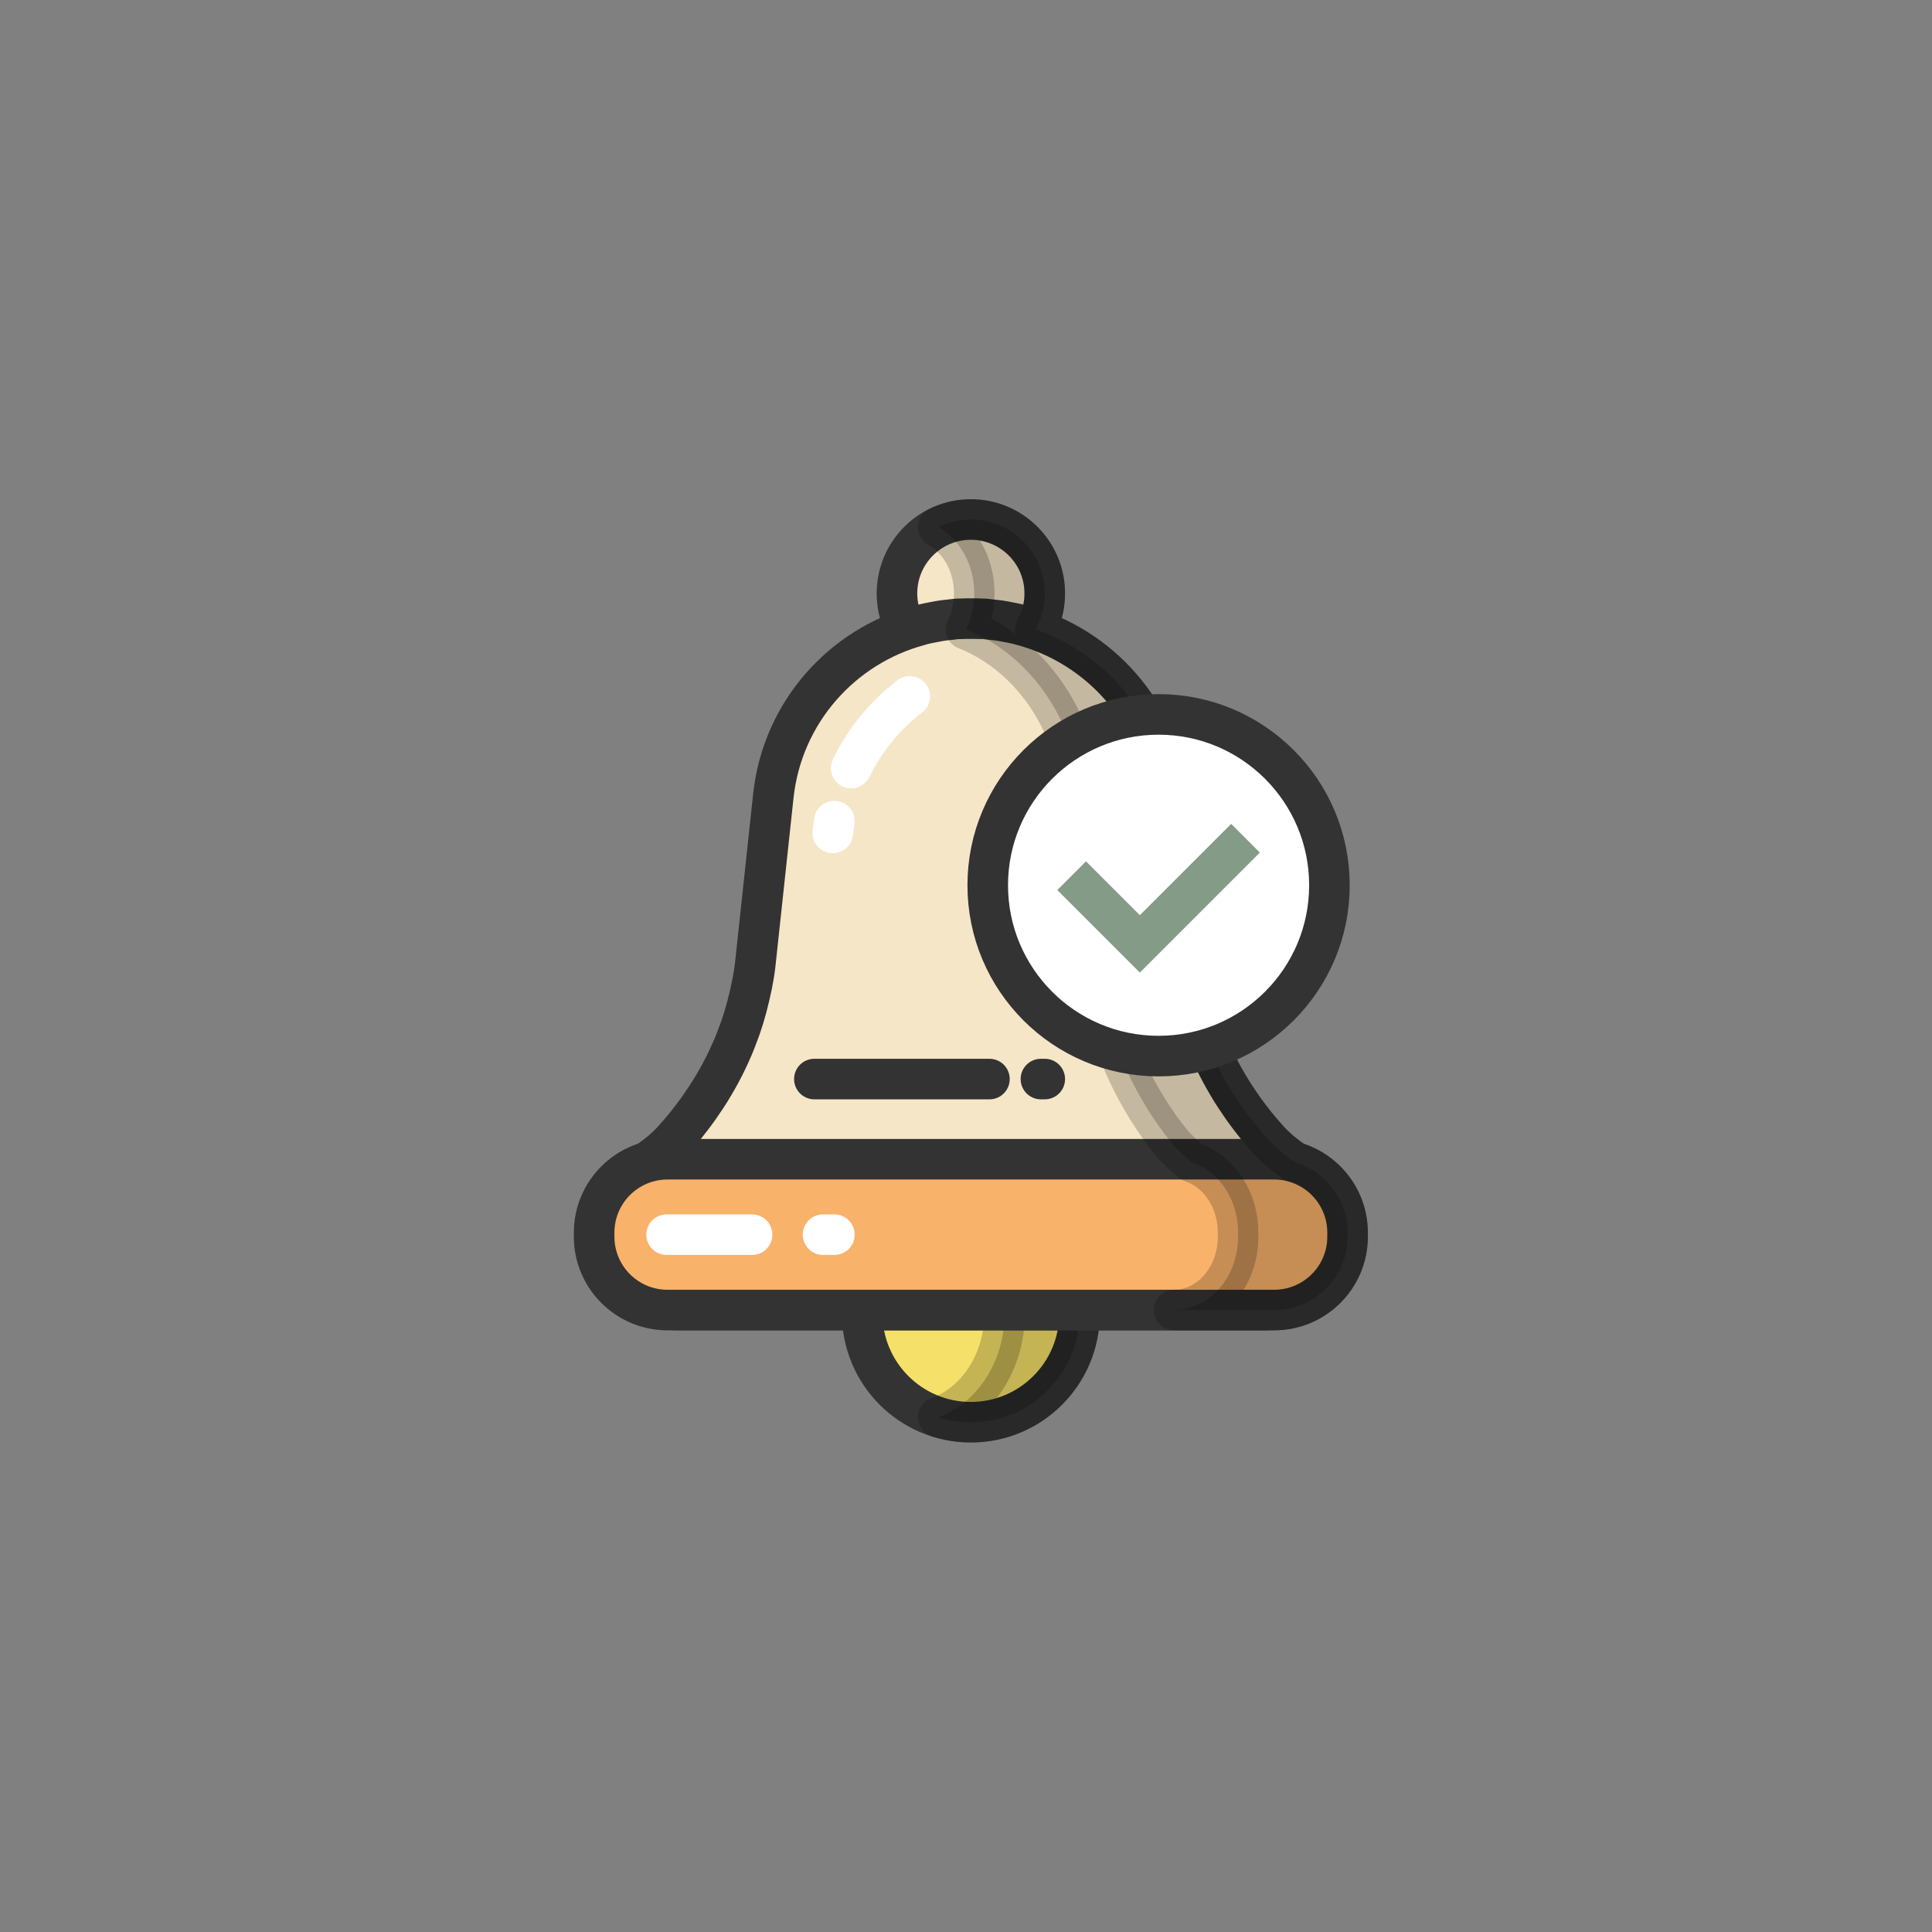 <svg class="ldi-cyp7kl" width="200px"  height="200px"  xmlns="http://www.w3.org/2000/svg" xmlns:xlink="http://www.w3.org/1999/xlink" viewBox="0 0 100 100" preserveAspectRatio="xMidYMid" style="background: none;"><rect x="0" y="0" width="100" height="100" fill="#808080" stroke="none"/><!--?xml version="1.0" encoding="utf-8"?--><!--Generator: Adobe Illustrator 21.0.0, SVG Export Plug-In . SVG Version: 6.00 Build 0)--><svg version="1.1" id="圖層_1" xmlns="http://www.w3.org/2000/svg" xmlns:xlink="http://www.w3.org/1999/xlink" x="0px" y="0px" viewBox="0 0 100 100" style="transform-origin: 50px 50px 0px;" xml:space="preserve"><g style="transform-origin: 50px 50px 0px;"><g style="transform-origin: 50px 50px 0px; transform: scale(0.6);"><g style="transform-origin: 50px 50px 0px; animation-duration: 2s; animation-delay: -2s; animation-direction: normal;" class="ld ld-heartbeat"><g><style type="text/css" class="" style="transform-origin: 50px 50px 0px; animation-duration: 1s; animation-delay: -1s; animation-direction: normal;">.st0{fill:#333333;} .st1{fill:#FFFFFF;stroke:#333333;stroke-width:3.5;stroke-miterlimit:10;} .st2{fill:#F5E6C8;stroke:#333333;stroke-width:3.5;stroke-linejoin:round;stroke-miterlimit:10;} .st3{fill:#E0E0E0;stroke:#333333;stroke-width:3.5;stroke-miterlimit:10;} .st4{fill:#F5E169;stroke:#333333;stroke-width:3.5;stroke-miterlimit:10;} .st5{opacity:0.2;stroke:#000000;stroke-width:3.5;stroke-linecap:round;stroke-linejoin:round;stroke-miterlimit:10;} .st6{fill:#F5E6C8;stroke:#333333;stroke-width:3.5;stroke-miterlimit:10;} .st7{fill:#F5E6C8;stroke:#FFFFFF;stroke-width:3.5;stroke-linecap:round;stroke-miterlimit:10;} .st8{fill:#F8B26A;stroke:#333333;stroke-width:3.5;stroke-linecap:round;stroke-miterlimit:10;} .st9{fill:none;stroke:#FFFFFF;stroke-width:3.5;stroke-linecap:round;stroke-miterlimit:10;} .st10{fill:none;stroke:#333333;stroke-width:3.5;stroke-linecap:round;stroke-linejoin:round;stroke-miterlimit:10;} .st11{fill:#E15B64;stroke:#333333;stroke-width:3.182;stroke-miterlimit:10;} .st12{fill:#F47E60;stroke:#333333;stroke-width:3.5;stroke-miterlimit:10;} .st13{fill:none;stroke:#333333;stroke-width:3.5;stroke-linecap:round;stroke-linejoin:round;} .st14{fill:none;stroke:#849B87;stroke-width:3.5;stroke-miterlimit:10;} .st15{fill:none;stroke:#E15B64;stroke-width:3.5;stroke-miterlimit:10;} .st16{fill:none;stroke:#E15B64;stroke-width:3.726;stroke-miterlimit:10;} .st17{fill:#849B87;} .st18{fill:#666666;} .st19{fill:#F47E60;} .st20{fill:#C33737;} .st21{fill:none;stroke:#333333;stroke-width:3.5;stroke-linecap:round;stroke-miterlimit:10;} .st22{fill:#F5E6C8;stroke:#333333;stroke-width:3.182;stroke-miterlimit:10;} .st23{fill:#E15B64;stroke:#333333;stroke-width:3.164;stroke-miterlimit:10;} .st24{fill:#77A4BD;} .st25{fill:#FFFFFF;} .st26{fill:#F5E6C8;stroke:#333333;stroke-width:3.306;stroke-miterlimit:10;} .st27{fill:none;} .st28{fill:none;stroke:#333333;stroke-width:3.062;stroke-linecap:round;stroke-linejoin:round;} .st29{fill:none;stroke:#333333;stroke-width:3.5;stroke-miterlimit:10;} .st30{fill:#F8B26A;stroke:#333333;stroke-width:3.5;stroke-miterlimit:10;} .st31{fill:#F47E60;stroke:#333333;stroke-width:3.5;stroke-linejoin:round;stroke-miterlimit:10;} .st32{fill:#E15B64;} .st33{opacity:0.2;} .st34{fill:#F5E6C8;stroke:#333333;stroke-width:3.164;stroke-miterlimit:10;} .st35{fill:#849B87;stroke:#333333;stroke-width:3.5;stroke-miterlimit:10;} .st36{fill:#66503A;stroke:#333333;stroke-width:3.5;stroke-miterlimit:10;} .st37{fill:#F8B26A;} .st38{fill:#FFFFFF;stroke:#E0E0E0;stroke-width:3.5;stroke-linecap:round;stroke-miterlimit:10;} .st39{fill:none;stroke:#E0E0E0;stroke-width:3.5;stroke-linecap:round;stroke-miterlimit:10;} .st40{fill:none;stroke:#333333;stroke-width:3.5;stroke-linecap:round;stroke-linejoin:round;stroke-dasharray:9.018,9.018;} .st41{fill:none;stroke:#849B87;stroke-width:3.5;stroke-linecap:round;stroke-linejoin:round;stroke-miterlimit:10;} .st42{fill:#FFFFFF;stroke:#F47E60;stroke-width:3.5;stroke-miterlimit:10;} .st43{fill:none;stroke:#F47E60;stroke-width:3.5;stroke-linecap:round;stroke-miterlimit:10;} .st44{fill:none;stroke:#C33737;stroke-width:3.5;stroke-linecap:round;stroke-linejoin:round;stroke-miterlimit:10;} .st45{fill:#FFFFFF;stroke:#333333;stroke-width:3.5;stroke-linecap:round;stroke-linejoin:round;stroke-miterlimit:10;} .st46{fill:#333333;stroke:#333333;stroke-width:3.5;stroke-linecap:round;stroke-linejoin:round;stroke-miterlimit:10;} .st47{fill:#E0E0E0;} .st48{fill:none;stroke:#C33737;stroke-width:3.5;stroke-linecap:round;stroke-linejoin:round;} .st49{fill:none;stroke:#FFFFFF;stroke-width:3.5;stroke-linecap:round;stroke-linejoin:round;} .st50{fill:none;stroke:#FFFFFF;stroke-width:3.5;stroke-linecap:round;stroke-linejoin:round;stroke-dasharray:8.028,8.028;} .st51{fill:none;stroke:#FFFFFF;stroke-width:3.5;stroke-linecap:round;stroke-linejoin:round;stroke-miterlimit:10;} .st52{fill:none;stroke:#FFFFFF;stroke-width:3.5;stroke-miterlimit:10;}</style><g style="transform-origin: 50px 50px 0px;"><g><g class="" style="transform-origin: 50px 50px 0px; animation-duration: 1s; animation-delay: -0.962s; animation-direction: normal;"><circle class="st4" cx="50.42" cy="79.982" r="9.375" fill="rgb(245, 225, 105)" stroke="rgb(51, 51, 51)" style="fill: rgb(245, 225, 105); stroke: rgb(51, 51, 51);"></circle></g><g class="" style="transform-origin: 50px 50px 0px; animation-duration: 1s; animation-delay: -0.923s; animation-direction: normal;"><path class="st5" d="M53.313,79.681c0.003,0.101,0.013,0.199,0.013,0.301c0,4.198-2.405,7.75-5.719,8.945 c0.888,0.279,1.832,0.43,2.812,0.43c5.178,0,9.375-4.197,9.375-9.375c0-0.102-0.012-0.2-0.015-0.301 C57.777,79.681,55.598,79.681,53.313,79.681z" fill="rgb(0, 0, 0)" stroke="rgb(0, 0, 0)" style="fill: rgb(0, 0, 0); stroke: rgb(0, 0, 0);"></path></g><g class="" style="transform-origin: 50px 50px 0px; animation-duration: 1s; animation-delay: -0.885s; animation-direction: normal;"><circle class="st6" cx="50.42" cy="17.857" r="6.375" stroke="rgb(51, 51, 51)" fill="rgb(245, 230, 200)" style="stroke: rgb(51, 51, 51); fill: rgb(245, 230, 200);"></circle></g><g class="" style="transform-origin: 50px 50px 0px; animation-duration: 1s; animation-delay: -0.846s; animation-direction: normal;"><path class="st6" d="M82.077,73.439c0.002-0.117,0.004-0.234-0.002-0.35c-0.012-0.337-0.051-0.667-0.107-0.991 c-0.018-0.104-0.045-0.205-0.068-0.308c-0.047-0.218-0.1-0.434-0.167-0.645c-0.036-0.114-0.076-0.224-0.117-0.336 c-0.072-0.195-0.152-0.386-0.239-0.573c-0.05-0.107-0.1-0.212-0.155-0.316c-0.102-0.192-0.214-0.376-0.332-0.558 c-0.055-0.085-0.106-0.173-0.164-0.255c-0.365-0.514-0.793-0.978-1.276-1.382c-0.077-0.065-0.16-0.121-0.239-0.183 c-0.12-0.093-0.236-0.191-0.362-0.276c-0.952-0.643-1.882-1.323-2.661-2.165c-0.398-0.437-0.787-0.882-1.158-1.34 c-0.029-0.036-0.056-0.074-0.085-0.11c-0.349-0.434-0.685-0.877-1.009-1.328c-0.117-0.163-0.226-0.332-0.339-0.497 c-0.228-0.332-0.452-0.666-0.666-1.007c-0.122-0.195-0.238-0.394-0.356-0.593c-0.191-0.323-0.377-0.65-0.555-0.98 c-0.112-0.209-0.222-0.419-0.329-0.63c-0.17-0.336-0.33-0.677-0.485-1.02c-0.095-0.21-0.191-0.419-0.281-0.631 c-0.158-0.375-0.302-0.757-0.443-1.141c-0.068-0.185-0.142-0.368-0.206-0.555c-0.195-0.573-0.374-1.153-0.528-1.743 c-0.173-0.663-0.326-1.312-0.45-1.93s-0.22-1.206-0.278-1.749L67.506,35.77c0,0,0,0,0-0.001l-0.049-0.452 c-0.771-7.17-5.899-12.894-12.573-14.695c-0.115-0.032-0.228-0.068-0.344-0.097c-0.285-0.071-0.576-0.125-0.866-0.182 c-0.259-0.051-0.517-0.103-0.781-0.141c-0.237-0.034-0.476-0.056-0.716-0.081c-0.203-0.021-0.401-0.055-0.606-0.069 c-0.099-0.007-0.195,0-0.294-0.005c-0.284-0.014-0.571-0.014-0.858-0.014c-0.287,0-0.574,0-0.858,0.014 c-0.099,0.005-0.195-0.002-0.294,0.005c-0.205,0.013-0.403,0.048-0.606,0.069c-0.24,0.025-0.479,0.047-0.716,0.081 c-0.263,0.039-0.522,0.091-0.781,0.141c-0.291,0.056-0.581,0.111-0.866,0.182c-0.116,0.029-0.229,0.066-0.344,0.097 c-6.674,1.801-11.802,7.526-12.573,14.695l-0.049,0.452c0,0,0,0,0,0.001L31.82,49.846c-0.058,0.542-0.154,1.13-0.278,1.749 c-0.124,0.618-0.277,1.267-0.45,1.93c-0.154,0.59-0.333,1.17-0.528,1.743c-0.064,0.187-0.138,0.37-0.206,0.555 c-0.141,0.383-0.285,0.765-0.443,1.141c-0.089,0.212-0.186,0.421-0.281,0.631c-0.155,0.343-0.316,0.684-0.485,1.02 c-0.107,0.212-0.216,0.422-0.329,0.63c-0.178,0.331-0.364,0.657-0.555,0.98c-0.117,0.198-0.234,0.397-0.356,0.593 c-0.213,0.341-0.438,0.675-0.666,1.007c-0.113,0.165-0.222,0.334-0.339,0.497c-0.323,0.451-0.66,0.894-1.009,1.328 c-0.029,0.036-0.056,0.074-0.085,0.11c-0.372,0.458-0.76,0.903-1.158,1.34c-0.779,0.843-1.709,1.522-2.661,2.165 c-0.126,0.085-0.241,0.183-0.362,0.276c-0.08,0.061-0.162,0.118-0.239,0.183c-0.482,0.404-0.911,0.868-1.276,1.382 c-0.059,0.083-0.109,0.17-0.164,0.255c-0.118,0.181-0.23,0.366-0.332,0.558c-0.055,0.104-0.104,0.21-0.155,0.316 c-0.088,0.187-0.167,0.378-0.239,0.573c-0.041,0.111-0.082,0.222-0.117,0.336c-0.066,0.211-0.119,0.426-0.167,0.645 c-0.022,0.103-0.05,0.203-0.068,0.308c-0.056,0.324-0.095,0.654-0.107,0.991c-0.006,0.116-0.004,0.233-0.002,0.35 c0.001,0.085-0.005,0.167-0.002,0.253c0.154,3.381,3.058,5.99,6.443,5.99c0.267,0,0.555,0,0.847,0c9.2,0,37.628,0,48.739,0 c0.292,0,0.58,0,0.847,0c3.384,0,6.288-2.609,6.443-5.99C82.083,73.606,82.076,73.524,82.077,73.439z" stroke="rgb(51, 51, 51)" fill="rgb(245, 230, 200)" style="stroke: rgb(51, 51, 51); fill: rgb(245, 230, 200);"></path></g><g class="" style="transform-origin: 50px 50px 0px; animation-duration: 1s; animation-delay: -0.808s; animation-direction: normal;"><path class="st7" d="M38.646,37.5c-0.056,0.335-0.103,0.675-0.14,1.017" fill="rgb(245, 230, 200)" stroke="rgb(255, 255, 255)" style="fill: rgb(245, 230, 200); stroke: rgb(255, 255, 255);"></path></g><g class="" style="transform-origin: 50px 50px 0px; animation-duration: 1s; animation-delay: -0.769s; animation-direction: normal;"><path class="st7" d="M45.157,26.737c-2.133,1.624-3.878,3.74-5.06,6.192" fill="rgb(245, 230, 200)" stroke="rgb(255, 255, 255)" style="fill: rgb(245, 230, 200); stroke: rgb(255, 255, 255);"></path></g><g class="" style="transform-origin: 50px 50px 0px; animation-duration: 1s; animation-delay: -0.731s; animation-direction: normal;"><path class="st8" d="M76.587,79.681H24.253c-3.498,0-6.333-2.835-6.333-6.333v-0.345c0-3.498,2.835-6.333,6.333-6.333h52.334 c3.498,0,6.333,2.835,6.333,6.333v0.345C82.92,76.846,80.085,79.681,76.587,79.681z" stroke="rgb(51, 51, 51)" fill="rgb(248, 178, 106)" style="stroke: rgb(51, 51, 51); fill: rgb(248, 178, 106);"></path></g><g class="" style="transform-origin: 50px 50px 0px; animation-duration: 1s; animation-delay: -0.692s; animation-direction: normal;"><path class="st5" d="M78.358,66.926c-0.777-0.545-1.526-1.128-2.17-1.824c-0.398-0.437-0.787-0.882-1.158-1.34 c-0.029-0.036-0.056-0.074-0.085-0.11c-0.349-0.434-0.685-0.877-1.009-1.328c-0.117-0.163-0.226-0.332-0.339-0.497 c-0.228-0.332-0.452-0.666-0.666-1.007c-0.122-0.195-0.238-0.394-0.356-0.593c-0.191-0.323-0.377-0.65-0.555-0.98 c-0.112-0.209-0.222-0.419-0.329-0.63c-0.17-0.336-0.33-0.677-0.485-1.02c-0.095-0.21-0.191-0.419-0.281-0.631 c-0.158-0.375-0.302-0.757-0.443-1.141c-0.068-0.185-0.142-0.368-0.206-0.555c-0.195-0.573-0.374-1.153-0.528-1.743 c-0.173-0.663-0.326-1.312-0.45-1.93s-0.22-1.206-0.278-1.749L67.506,35.77c0,0,0,0,0-0.001l-0.049-0.452 c-0.728-6.77-5.342-12.247-11.473-14.354c0.515-0.92,0.811-1.978,0.811-3.107c0-3.521-2.854-6.375-6.375-6.375 c-1.011,0-1.963,0.242-2.812,0.66c1.837,1.04,3.105,3.205,3.105,5.715c0,1.129-0.258,2.187-0.707,3.107 c5.343,2.107,9.363,7.583,9.998,14.354l0.042,0.452c0,0,0,0,0,0.001l1.319,14.076c0.051,0.542,0.134,1.13,0.242,1.749 c0.108,0.618,0.242,1.267,0.392,1.93c0.134,0.59,0.29,1.17,0.46,1.743c0.056,0.187,0.12,0.37,0.179,0.555 c0.122,0.383,0.248,0.765,0.386,1.141c0.078,0.212,0.162,0.421,0.245,0.631c0.135,0.343,0.275,0.684,0.423,1.02 c0.093,0.212,0.189,0.422,0.286,0.63c0.155,0.331,0.317,0.657,0.484,0.98c0.102,0.198,0.203,0.397,0.31,0.593 c0.186,0.341,0.381,0.675,0.58,1.007c0.099,0.165,0.194,0.334,0.295,0.497c0.282,0.451,0.575,0.894,0.879,1.328 c0.025,0.036,0.048,0.074,0.074,0.11c0.324,0.458,0.662,0.903,1.009,1.34c0.561,0.696,1.214,1.279,1.891,1.824 c2.296,0.767,3.975,3.195,3.975,6.077v0.345c0,3.498-2.471,6.333-5.519,6.333c2.643,0,4.98,0,6.831,0c0.292,0,0.58,0,0.847,0h0.951 c3.498,0,6.333-2.835,6.333-6.333v-0.345C82.92,70.121,80.993,67.693,78.358,66.926z" fill="rgb(0, 0, 0)" stroke="rgb(0, 0, 0)" style="fill: rgb(0, 0, 0); stroke: rgb(0, 0, 0);"></path></g><g class="" style="transform-origin: 50px 50px 0px; animation-duration: 1s; animation-delay: -0.654s; animation-direction: normal;"><line class="st9" x1="37.666" y1="73.176" x2="38.646" y2="73.176" stroke="rgb(255, 255, 255)" style="stroke: rgb(255, 255, 255);"></line></g><g class="" style="transform-origin: 50px 50px 0px; animation-duration: 1s; animation-delay: -0.615s; animation-direction: normal;"><line class="st9" x1="24.17" y1="73.176" x2="31.545" y2="73.176" stroke="rgb(255, 255, 255)" style="stroke: rgb(255, 255, 255);"></line></g><g class="" style="transform-origin: 50px 50px 0px; animation-duration: 1s; animation-delay: -0.577s; animation-direction: normal;"><line class="st10" x1="56.463" y1="59.753" x2="56.795" y2="59.753" stroke="rgb(51, 51, 51)" style="stroke: rgb(51, 51, 51);"></line></g><g class="" style="transform-origin: 50px 50px 0px; animation-duration: 1s; animation-delay: -0.538s; animation-direction: normal;"><line class="st10" x1="36.92" y1="59.753" x2="52.022" y2="59.753" stroke="rgb(51, 51, 51)" style="stroke: rgb(51, 51, 51);"></line></g></g></g><g style="transform-origin: 50px 50px 0px;"><g><g class="" style="transform-origin: 50px 50px 0px; animation-duration: 1s; animation-delay: -0.5s; animation-direction: normal;"><circle class="st1" cx="66.613" cy="43.034" r="14.738" stroke="rgb(51, 51, 51)" fill="rgb(255, 255, 255)" style="stroke: rgb(51, 51, 51); fill: rgb(255, 255, 255);"></circle></g><g class="" style="transform-origin: 50px 50px 0px; animation-duration: 1s; animation-delay: -0.462s; animation-direction: normal;"><polyline class="st14" points="59.113,42.209 64.996,48.092 74.113,38.976 	" stroke="rgb(132, 155, 135)" style="stroke: rgb(132, 155, 135);"></polyline></g></g></g></g></g></g></g><style type="text/css" class="" style="transform-origin: 50px 50px 0px; animation-duration: 1s; animation-delay: -0.231s; animation-direction: normal;">@keyframes ld-heartbeat {
  0% {
    -webkit-transform: scale(1.05);
    transform: scale(1.05);
  }
  5% {
    -webkit-transform: scale(1.25);
    transform: scale(1.25);
  }
  39% {
    -webkit-transform: scale(0.9);
    transform: scale(0.9);
  }
  45% {
    -webkit-transform: scale(1.15);
    transform: scale(1.15);
  }
  60% {
    -webkit-transform: scale(1.05);
    transform: scale(1.05);
  }
  100% {
    -webkit-transform: scale(1);
    transform: scale(1);
  }
}
@-webkit-keyframes ld-heartbeat {
  0% {
    -webkit-transform: scale(1.05);
    transform: scale(1.05);
  }
  5% {
    -webkit-transform: scale(1.25);
    transform: scale(1.25);
  }
  39% {
    -webkit-transform: scale(0.9);
    transform: scale(0.9);
  }
  45% {
    -webkit-transform: scale(1.15);
    transform: scale(1.15);
  }
  60% {
    -webkit-transform: scale(1.05);
    transform: scale(1.05);
  }
  100% {
    -webkit-transform: scale(1);
    transform: scale(1);
  }
}
.ld.ld-heartbeat {
  -webkit-animation: ld-heartbeat 0.8s infinite cubic-bezier(0.215, 0.61, 0.355, 1);
  animation: ld-heartbeat 0.8s infinite cubic-bezier(0.215, 0.61, 0.355, 1);
}
</style></svg></svg>